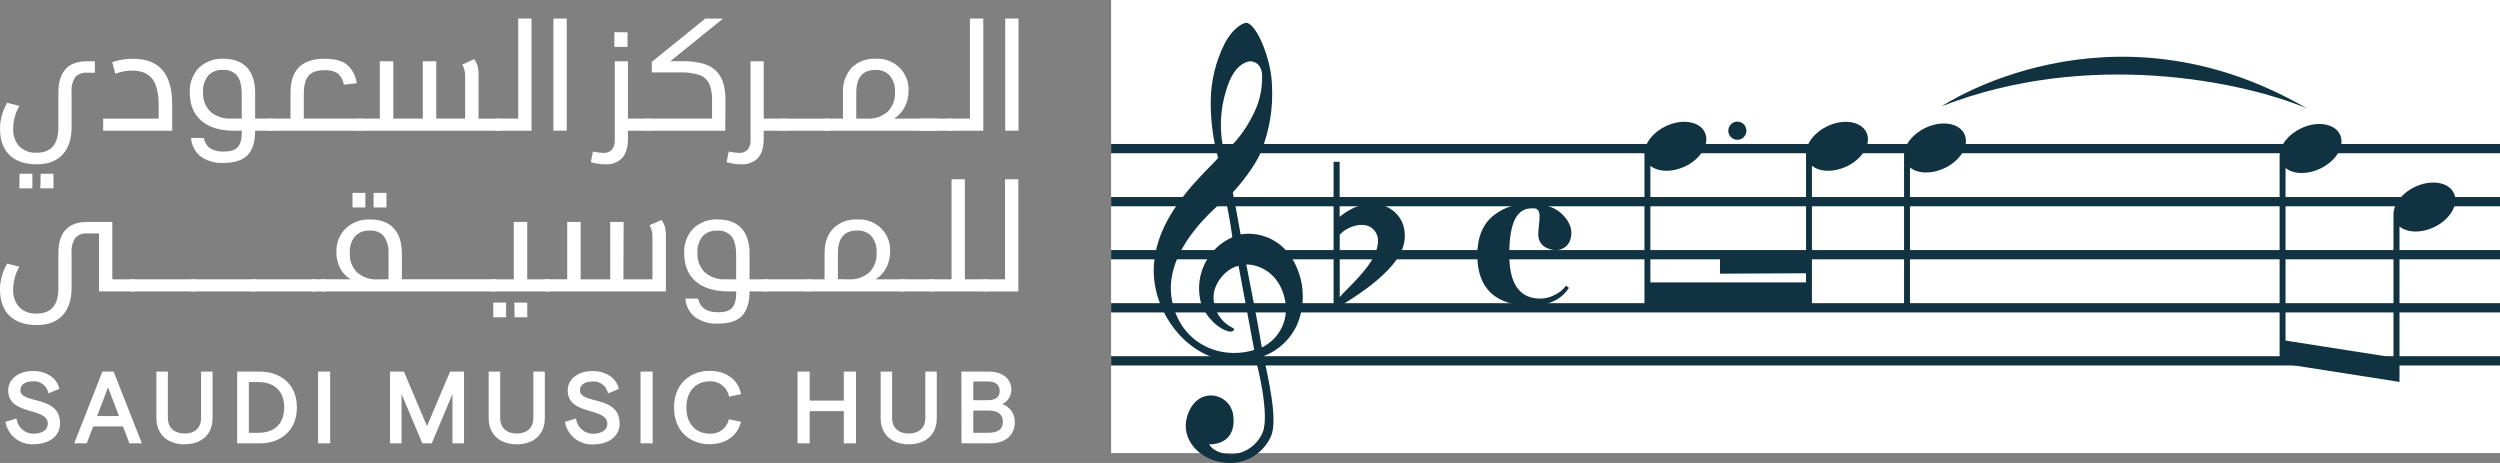 <svg width="270" height="50" viewBox="0 0 270 50" fill="none" xmlns="http://www.w3.org/2000/svg">
<rect x="0" y="0" width="270" height="50" fill="#808080" stroke="none"/>
<path d="M120 0H270V48.935H120V0Z" fill="white"/>
<path d="M138.418 26.58C137.817 26.057 137.108 25.673 136.342 25.454C135.576 25.235 134.771 25.187 133.984 25.314C133.739 23.921 133.465 22.361 133.143 20.766C133.871 20.052 135.587 17.872 136.169 16.44C137.111 14.126 137.521 11.629 137.367 9.135C137.313 6.566 135.797 2.658 134.629 2.461C134.14 2.461 133.064 3.18 132.282 4.666C131.307 6.593 130.785 8.718 130.757 10.878C130.736 12.966 131.004 15.046 131.554 17.06C129.925 18.975 122.366 25.068 125.251 32.702C126.806 36.827 130.937 40.006 135.577 38.762C135.817 39.376 137.113 44.791 136.389 46.646C136.111 47.335 135.641 47.93 135.034 48.359C134.427 48.788 133.71 49.035 132.967 49.068C132.697 49.068 131.192 48.984 130.585 47.99C132.615 47.99 133.426 46.641 133.191 44.874C133.126 44.31 132.867 43.787 132.458 43.393C132.05 42.999 131.518 42.759 130.952 42.714C129.265 42.615 128.336 44.077 128.102 45.474C127.73 47.69 129.754 49.904 132.707 49.998C133.675 50.023 134.628 49.758 135.443 49.237C136.259 48.716 136.9 47.963 137.284 47.075C138.027 45.317 136.961 40.892 136.477 38.456C137.382 38.113 138.198 37.571 138.866 36.871C139.533 36.171 140.036 35.33 140.335 34.41C141.318 31.28 140.203 28.14 138.418 26.58ZM132.434 9.73C132.82 8.436 133.494 7.009 134.81 6.645C135.338 6.527 136.301 6.842 136.31 8.205C136.341 9.753 135.96 11.282 135.206 12.635C134.465 14.094 133.452 15.398 132.223 16.479C131.667 14.254 131.74 11.917 132.433 9.731L132.434 9.73ZM126.625 32.693C125.515 27.825 129.935 23.519 132.38 21.461C132.624 22.731 132.898 24.149 133.094 25.625C130.542 26.741 129.092 29.481 129.598 32.235C129.92 34.121 131.783 35.725 132.874 35.814C132.985 35.816 133.093 35.787 133.187 35.73C133.212 35.715 133.232 35.694 133.246 35.669C133.261 35.645 133.269 35.617 133.27 35.589C133.271 35.56 133.266 35.532 133.254 35.506C133.242 35.48 133.224 35.457 133.201 35.44C132.565 35.15 132.025 34.683 131.646 34.095C131.267 33.506 131.066 32.822 131.065 32.122C131.005 30.705 132.365 28.987 133.763 28.712C134.306 31.615 134.913 34.884 135.455 37.792C131.92 38.885 127.657 37.246 126.625 32.693ZM136.281 37.522C135.793 34.622 135.171 31.468 134.6 28.564C136.237 28.564 138.472 29.75 138.858 32.895C138.959 33.838 138.765 34.789 138.304 35.617C137.843 36.446 137.136 37.111 136.281 37.522ZM209.695 11.483C225.561 5.272 242.312 8.825 249.142 11.705C227.766 -0.714 209.695 11.483 209.695 11.483ZM149.478 22.208C147.341 21.396 145.293 22.912 144.681 23.414V17.474H144.026V33.066H144.681C145.537 32.574 149.991 29.951 151.301 27.244C152.211 25.354 151.668 23.04 149.478 22.208ZM148.114 28.159C147.136 29.774 145.151 31.481 144.691 32.097V25.334C144.743 25.294 144.791 25.252 144.838 25.206C145.645 24.394 147.331 23.916 148.207 24.664C149.082 25.413 149.008 26.634 148.123 28.159M165.138 22.011C163.673 21.959 162.242 22.46 161.129 23.414C160.076 24.353 159.549 25.726 159.549 27.534C159.549 31.203 161.539 33.035 165.515 33.032C166.332 33.038 167.137 32.85 167.867 32.486C168.517 32.179 169.065 31.692 169.446 31.083L169.128 30.851C168.821 31.274 168.413 31.612 167.94 31.836C167.455 32.1 166.913 32.242 166.36 32.249C164.121 32.249 163.002 30.666 163.002 27.499C163.002 24.329 163.686 22.745 165.06 22.529C165.622 22.469 165.98 22.464 166.13 22.725C166.215 22.875 166.262 23.045 166.268 23.217C166.281 23.56 166.263 23.902 166.214 24.241C166.169 24.587 166.141 24.936 166.131 25.285C166.131 26.175 166.62 26.737 167.598 26.968C168.026 27.077 168.48 27.015 168.864 26.796C169.255 26.571 169.534 26.19 169.632 25.747C169.863 24.871 169.582 24.023 168.786 23.203C167.994 22.386 166.786 21.973 165.163 21.973M201.579 14.313C201.021 13.107 199.134 12.793 197.384 13.614C195.966 14.279 195.056 15.48 195.051 16.568V27.312L185.761 27.357V29.557L195.051 29.513V30.497H178.241V17.902C179.063 18.576 180.545 18.645 181.953 17.99C183.713 17.163 184.686 15.53 184.129 14.313C183.571 13.098 181.684 12.793 179.934 13.614C178.516 14.279 177.606 15.48 177.601 16.568V33.12H195.691V17.9C196.513 18.575 197.995 18.644 199.403 17.99C201.163 17.162 202.141 15.519 201.579 14.313Z" fill="#113341"/>
<path d="M187.634 15.1C188.174 15.1 188.612 14.66 188.612 14.116C188.613 13.987 188.588 13.86 188.539 13.74C188.49 13.621 188.418 13.513 188.327 13.421C188.236 13.33 188.128 13.258 188.009 13.208C187.891 13.158 187.763 13.133 187.634 13.132C187.094 13.132 186.656 13.572 186.656 14.116C186.656 14.66 187.094 15.1 187.634 15.1ZM206.277 33.303V18.089C207.104 18.758 208.58 18.832 209.988 18.172C211.748 17.35 212.726 15.712 212.164 14.495C211.602 13.28 209.719 12.975 207.974 13.797C206.551 14.461 205.642 15.662 205.637 16.75V33.303H206.277ZM265.023 20.87C264.465 19.664 262.578 19.354 260.828 20.176C259.41 20.84 258.5 22.041 258.495 23.129V38.609L246.839 36.783V18.143C247.666 18.813 249.142 18.886 250.55 18.226C252.31 17.404 253.288 15.766 252.726 14.55C252.164 13.334 250.281 13.029 248.536 13.85C247.113 14.515 246.204 15.716 246.199 16.804V39.219L259.146 41.247V24.463C259.972 25.137 261.453 25.206 262.856 24.546C264.602 23.724 265.58 22.08 265.023 20.87Z" fill="#113341"/>
<path d="M209.503 17.129C210.734 16.566 211.498 15.596 211.209 14.964C210.919 14.332 209.687 14.276 208.455 14.839C207.224 15.403 206.46 16.372 206.749 17.005C207.039 17.637 208.272 17.693 209.503 17.129Z" fill="#113341"/>
<path d="M120 21.278H270V22.278H120V21.278ZM120 27.007H270V28.007H120V27.007ZM120 32.742H270V33.742H120V32.742ZM120 38.471H270V39.471H120V38.471ZM120 15.549H270V16.549H120V15.549Z" fill="#113341"/>
<path d="M9.375 7.855C9.142 7.835 8.908 7.869 8.691 7.955C8.474 8.04 8.279 8.175 8.122 8.348C7.822 8.816 7.684 9.37 7.73 9.924V13.725C7.73 15.018 7.404 16.01 6.753 16.703C6.103 17.401 5.176 17.746 3.978 17.746C2.697 17.746 1.711 17.411 1.021 16.739C0.331 16.068 -0.009 15.104 0.001 13.848C0.004 13.37 0.074 12.896 0.207 12.438C0.337 11.97 0.528 11.52 0.774 11.1L2.092 11.438C1.661 12.175 1.431 13.012 1.424 13.866C1.377 14.574 1.614 15.272 2.085 15.808C2.584 16.288 3.265 16.538 3.959 16.495C5.526 16.495 6.309 15.573 6.306 13.729V10.009C6.306 7.746 7.335 6.616 9.393 6.619H10.247V7.855H9.375ZM2.111 18.765H3.498V20.343H2.092L2.111 18.765ZM4.388 18.765H5.776V20.343H4.359L4.388 18.765ZM17.137 12.812V11.373C17.137 10.075 16.908 9.121 16.451 8.524C15.993 7.927 15.274 7.625 14.293 7.625C13.666 7.624 13.044 7.738 12.459 7.963L12.117 6.708C12.857 6.46 13.633 6.338 14.413 6.348C15.793 6.348 16.836 6.756 17.54 7.571C18.245 8.387 18.596 9.602 18.594 11.218V14.121H11.14V12.815L17.137 12.812ZM27.555 12.808H29.527V14.118H27.555C27.555 15.326 27.282 16.211 26.734 16.764C26.185 17.318 25.317 17.595 24.129 17.595C23.255 17.643 22.389 17.398 21.67 16.898C21.367 16.656 21.118 16.353 20.939 16.008C20.76 15.664 20.655 15.285 20.632 14.898H22.005C22.208 15.88 22.923 16.372 24.144 16.372C24.87 16.372 25.379 16.214 25.669 15.898C25.967 15.581 26.116 15.045 26.116 14.286V14.117H25.277C23.755 14.117 22.582 13.757 21.747 13.038C20.911 12.318 20.497 11.305 20.497 9.992C20.472 9.505 20.545 9.019 20.712 8.561C20.88 8.104 21.138 7.685 21.471 7.33C21.824 6.993 22.241 6.732 22.698 6.562C23.155 6.393 23.642 6.319 24.129 6.345C25.236 6.345 26.084 6.659 26.672 7.287C27.26 7.913 27.555 8.83 27.555 10.027V12.808ZM21.935 9.96C21.91 10.348 21.968 10.737 22.106 11.101C22.243 11.464 22.456 11.795 22.731 12.07C23.369 12.6 24.189 12.864 25.019 12.808H26.109V10.23C26.109 9.293 25.946 8.612 25.619 8.187C25.43 7.965 25.191 7.791 24.921 7.68C24.651 7.57 24.359 7.525 24.068 7.551C23.774 7.531 23.479 7.576 23.204 7.682C22.929 7.789 22.681 7.955 22.477 8.169C22.077 8.68 21.882 9.321 21.928 9.968" fill="white"/>
<path d="M31.376 9.992C31.376 8.772 31.682 7.858 32.295 7.252C32.907 6.645 33.841 6.342 35.095 6.345C36.135 6.345 36.925 6.557 37.467 6.981C38.059 7.495 38.437 8.213 38.524 8.992L37.133 9.143C37.063 8.672 36.83 8.241 36.476 7.923C36.038 7.662 35.531 7.543 35.023 7.583C34.236 7.583 33.67 7.781 33.326 8.179C32.985 8.575 32.811 9.226 32.811 10.129V12.812H39.12V14.117H29.01V12.812H31.375L31.376 9.992Z" fill="white"/>
<path d="M54.067 12.812V14.117H38.607V12.812H41.023V6.618H42.476V12.812H45.662V6.618H47.114V12.812H50.234V8.229C50.247 7.791 50.141 7.357 49.926 6.974L51.212 6.395C51.375 6.612 51.498 6.855 51.575 7.115C51.655 7.431 51.691 7.756 51.684 8.082V12.819L54.067 12.812Z" fill="white"/>
<path d="M53.55 12.812H55.966V2H57.405V14.117H53.55V12.812ZM59.769 2H61.207V14.114H59.769V2ZM64.037 16.365C64.396 16.445 64.76 16.496 65.127 16.516C65.488 16.547 65.845 16.416 66.097 16.156C66.319 15.842 66.424 15.461 66.395 15.078V6.618H67.818V12.812H70.252V14.117H67.818V14.948C67.818 15.886 67.616 16.587 67.212 17.052C66.971 17.297 66.68 17.486 66.359 17.605C66.037 17.726 65.694 17.773 65.352 17.746C64.829 17.74 64.309 17.66 63.808 17.509L64.037 16.365ZM66.351 3.485H67.775V5.061H66.35L66.351 3.485Z" fill="white"/>
<path d="M78.33 14.117H69.74V12.808H76.903V10.891C76.938 10.243 76.824 9.596 76.569 9C76.348 8.566 75.964 8.238 75.501 8.087C74.852 7.888 74.175 7.798 73.496 7.82H70.394V6.683L76.169 2.007H78.087L72.399 6.607H73.769C75.381 6.607 76.546 6.932 77.262 7.582C77.979 8.232 78.342 9.281 78.352 10.729L78.33 14.117ZM78.704 16.365C79.063 16.445 79.427 16.496 79.794 16.516C80.154 16.546 80.509 16.415 80.76 16.156C80.984 15.843 81.09 15.462 81.062 15.078V6.618H82.482V12.812H84.916V14.117H82.482V14.948C82.482 15.886 82.28 16.587 81.875 17.052C81.635 17.297 81.344 17.486 81.022 17.606C80.701 17.726 80.357 17.774 80.015 17.746C79.492 17.74 78.973 17.66 78.472 17.509L78.704 16.365Z" fill="white"/>
<path d="M84.397 12.812H89.584V14.118H84.397V12.812Z" fill="white"/>
<path d="M89.067 12.812H91.04V10.028C90.982 9.038 91.318 8.065 91.973 7.32C92.314 6.985 92.721 6.726 93.169 6.558C93.616 6.39 94.093 6.317 94.57 6.345C95.044 6.314 95.518 6.383 95.963 6.548C96.407 6.714 96.811 6.972 97.148 7.305C97.484 7.636 97.743 8.036 97.91 8.477C98.077 8.917 98.147 9.389 98.115 9.859C98.121 10.452 97.98 11.038 97.705 11.564C97.445 12.075 97.047 12.507 96.557 12.812H101.319V14.117H89.067V12.812ZM93.644 12.812C94.456 12.863 95.254 12.594 95.87 12.064C96.143 11.789 96.354 11.459 96.49 11.096C96.626 10.734 96.683 10.347 96.659 9.96C96.701 9.319 96.506 8.686 96.11 8.18C95.914 7.966 95.672 7.798 95.403 7.689C95.133 7.58 94.843 7.532 94.552 7.55C93.169 7.55 92.478 8.376 92.478 10.028V12.812H93.644Z" fill="white"/>
<path d="M99.212 12.812H102.855V14.118H99.212V12.812Z" fill="white"/>
<path d="M102.34 12.812H104.755V2H106.197V14.117H102.34V12.812ZM108.562 2H110V14.114H108.562V2ZM7.73 31.083C7.73 32.375 7.404 33.368 6.753 34.061C6.103 34.759 5.176 35.104 3.978 35.104C2.697 35.104 1.711 34.768 1.021 34.097C0.327 33.421 0 32.464 0 31.22C0.003 30.743 0.073 30.268 0.206 29.81C0.336 29.342 0.527 28.892 0.773 28.472L2.091 28.81C1.66 29.547 1.429 30.384 1.423 31.238C1.377 31.947 1.615 32.646 2.084 33.18C2.583 33.66 3.264 33.91 3.958 33.867C5.525 33.867 6.308 32.945 6.305 31.101V27.368C6.305 25.106 7.334 23.975 9.392 23.972H12.131V30.166H14.583V31.471H10.693V25.213H9.375C8.9 25.173 8.435 25.361 8.122 25.717C7.822 26.185 7.684 26.738 7.73 27.292V31.083Z" fill="white"/>
<path d="M14.068 30.166H21.111V31.472H14.068V30.166Z" fill="white"/>
<path d="M20.599 30.166H27.642V31.472H20.599V30.166Z" fill="white"/>
<path d="M27.126 30.166H34.169V31.472H27.126V30.166Z" fill="white"/>
<path d="M33.657 30.166H35.164V31.472H33.657V30.166Z" fill="white"/>
<path d="M53.584 31.471H34.648V30.162H37.87C37.388 29.879 36.996 29.465 36.74 28.968C36.461 28.437 36.32 27.845 36.33 27.245C36.31 26.77 36.389 26.297 36.562 25.854C36.734 25.412 36.997 25.01 37.333 24.674C37.687 24.343 38.103 24.087 38.557 23.919C39.011 23.752 39.494 23.677 39.977 23.699C41.088 23.699 41.935 24.015 42.52 24.649C43.104 25.281 43.402 26.199 43.402 27.396V30.162H53.572L53.584 31.471ZM41.96 30.162V27.396C42.012 26.731 41.837 26.069 41.463 25.516C41.271 25.302 41.032 25.135 40.765 25.029C40.498 24.923 40.21 24.88 39.923 24.904C39.629 24.886 39.334 24.932 39.06 25.04C38.785 25.148 38.538 25.316 38.335 25.53C37.933 26.04 37.735 26.68 37.779 27.328C37.734 28.104 38.02 28.864 38.568 29.421C39.182 29.957 39.982 30.229 40.794 30.177L41.96 30.162ZM38.07 20.832H39.458V22.408H38.07V20.832ZM40.351 20.832H41.739V22.408H40.35V20.832H40.351Z" fill="white"/>
<path d="M53.071 30.166H55.487V23.972H56.94V30.166H59.373V31.471H53.071V30.166ZM53.275 32.683H54.662V34.263H53.275V32.683ZM55.555 32.683H56.943V34.263H55.574L55.555 32.683Z" fill="white"/>
<path d="M67.328 30.166H70.466V25.584C70.477 25.145 70.37 24.712 70.158 24.328L71.44 23.753C71.605 23.968 71.728 24.213 71.803 24.473C71.885 24.788 71.923 25.113 71.916 25.44V31.471H58.843V30.162H61.259V23.972H62.711V30.166H65.901V23.972H67.353L67.328 30.166ZM80.95 30.166H82.921V31.471H80.95C80.95 32.671 80.676 33.553 80.13 34.119C79.582 34.684 78.714 34.961 77.525 34.949C76.65 34.998 75.784 34.752 75.065 34.252C74.762 34.01 74.513 33.706 74.334 33.362C74.155 33.017 74.05 32.639 74.027 32.252H75.4C75.603 33.232 76.318 33.724 77.543 33.727C78.269 33.727 78.771 33.568 79.065 33.252C79.359 32.935 79.512 32.396 79.512 31.64V31.471H78.672C77.154 31.471 75.977 31.111 75.142 30.392C74.307 29.673 73.89 28.658 73.892 27.346C73.84 26.364 74.192 25.403 74.87 24.684C75.222 24.347 75.639 24.086 76.095 23.916C76.552 23.747 77.038 23.673 77.525 23.699C78.631 23.699 79.479 24.013 80.067 24.641C80.656 25.269 80.95 26.183 80.95 27.381V30.166ZM75.33 27.317C75.305 27.705 75.363 28.094 75.5 28.458C75.637 28.822 75.85 29.153 76.125 29.428C76.766 29.957 77.585 30.221 78.414 30.166H79.504V27.587C79.504 26.649 79.341 25.968 79.017 25.544C78.828 25.322 78.589 25.148 78.319 25.037C78.049 24.926 77.756 24.881 77.466 24.907C77.171 24.887 76.875 24.932 76.599 25.039C76.324 25.146 76.075 25.312 75.871 25.526C75.472 26.037 75.276 26.677 75.323 27.324" fill="white"/>
<path d="M82.406 30.166H87.593V31.472H82.406V30.166Z" fill="white"/>
<path d="M87.08 30.166H89.053V27.386C89.053 26.231 89.361 25.328 89.986 24.677C90.326 24.342 90.733 24.083 91.18 23.915C91.627 23.747 92.104 23.675 92.58 23.703C93.053 23.671 93.528 23.74 93.972 23.905C94.417 24.07 94.821 24.327 95.159 24.66C95.495 24.991 95.755 25.39 95.922 25.831C96.09 26.271 96.16 26.743 96.129 27.213C96.132 27.807 95.991 28.393 95.718 28.921C95.456 29.431 95.059 29.861 94.57 30.166H97.737V31.471H87.08V30.166ZM91.657 30.166C92.468 30.217 93.267 29.95 93.884 29.421C94.434 28.861 94.72 28.097 94.672 27.317C94.717 26.671 94.522 26.03 94.123 25.519C93.726 25.089 93.153 24.859 92.565 24.893C91.182 24.893 90.491 25.719 90.491 27.371V30.151L91.657 30.166Z" fill="white"/>
<path d="M97.225 30.166H100.865V31.472H97.225V30.166Z" fill="white"/>
<path d="M100.353 30.166H102.768V19.358H104.207V30.166H106.64V31.475H100.353V30.166Z" fill="white"/>
<path d="M106.128 30.166H108.543V19.358H109.982V31.475H106.128V30.166ZM0.589 45.556L1.784 45.196C1.878 46.136 2.68 46.848 3.632 46.84C4.562 46.84 5.165 46.409 5.165 45.761C5.165 43.927 0.886 44.934 0.886 42.146C0.886 40.916 2.038 40.064 3.567 40.064C5.02 40.064 6.182 40.841 6.404 42.003L5.231 42.477C5.163 42.092 4.955 41.746 4.646 41.507C4.337 41.267 3.949 41.152 3.56 41.183C2.71 41.183 2.198 41.543 2.198 42.136C2.198 43.693 6.488 42.61 6.488 45.732C6.488 47.082 5.336 47.98 3.582 47.98C2.876 48.007 2.184 47.777 1.634 47.333C1.084 46.89 0.713 46.263 0.589 45.567M13.28 46.052H10.062L9.372 47.88H8.016L11.056 40.136H12.273L15.323 47.88H13.973L13.28 46.052ZM12.855 44.937L11.671 41.841L10.487 44.937H12.855ZM16.89 45.139V40.136H18.129V45.139C18.129 46.218 18.855 46.822 19.945 46.822C21.035 46.822 21.714 46.218 21.714 45.139V40.136H22.956V45.139C22.956 46.966 21.725 47.984 19.926 47.984C18.129 47.984 16.89 46.937 16.89 45.139ZM25.615 40.136H28.07C30.25 40.136 32.066 41.452 32.066 44.006C32.066 46.56 30.25 47.88 28.07 47.88H25.615V40.136ZM27.969 46.739C29.378 46.739 30.693 45.988 30.693 44.006C30.693 42.024 29.378 41.266 27.969 41.266H26.879V46.739H27.969ZM34.351 40.136H35.659V47.88H34.351V40.136ZM42.116 40.136H43.624L46.116 46.02L48.607 40.136H50.115V47.88H48.865V42.556L46.631 47.88H45.614L43.366 42.556V47.88H42.116V40.136ZM52.774 45.139V40.136H54.016V45.139C54.016 46.218 54.742 46.822 55.814 46.822C56.885 46.822 57.601 46.225 57.601 45.139V40.136H58.843V45.139C58.843 46.966 57.615 47.984 55.817 47.984C54.019 47.984 52.777 46.966 52.777 45.139M61.022 45.556L62.217 45.196C62.309 46.136 63.109 46.852 64.063 46.847C64.989 46.847 65.592 46.416 65.592 45.768C65.592 43.934 61.313 44.941 61.313 42.154C61.313 40.924 62.464 40.071 63.993 40.071C65.447 40.071 66.609 40.848 66.834 42.01L65.661 42.485C65.591 42.103 65.382 41.76 65.074 41.523C64.766 41.285 64.381 41.17 63.994 41.2C63.147 41.2 62.632 41.56 62.632 42.154C62.632 43.711 66.922 42.628 66.922 45.75C66.922 47.1 65.77 47.998 64.015 47.998C63.309 48.024 62.616 47.795 62.066 47.351C61.515 46.908 61.144 46.281 61.019 45.585M69.177 40.136H70.485V47.88H69.177V40.136ZM72.795 44.006C72.795 41.362 74.64 40.05 76.638 40.05C78.454 40.05 79.754 41.035 80.034 42.567L78.741 42.841C78.651 42.357 78.388 41.923 78.002 41.618C77.616 41.313 77.132 41.158 76.641 41.183C75.214 41.183 74.128 42.179 74.128 44.013C74.128 45.847 75.218 46.837 76.641 46.837C77.63 46.902 78.516 46.237 78.719 45.276L80.026 45.553C79.663 47.045 78.396 47.977 76.641 47.977C74.621 47.977 72.798 46.66 72.798 44.02M92.449 40.136V47.88H91.13V44.405H87.444V47.88H86.136V40.136H87.444V43.265H91.13V40.135L92.449 40.136ZM95.108 45.139V40.136H96.346V45.139C96.346 46.218 97.073 46.822 98.144 46.822C99.216 46.822 99.935 46.225 99.935 45.139V40.136H101.174V45.139C101.174 46.966 99.942 47.984 98.144 47.984C96.346 47.984 95.108 46.966 95.108 45.139ZM103.832 40.136H106.789C108.242 40.136 109.226 40.856 109.226 42.128C109.218 42.447 109.122 42.757 108.948 43.025C108.775 43.292 108.53 43.506 108.242 43.643C108.65 43.776 109.003 44.04 109.247 44.393C109.491 44.747 109.612 45.17 109.593 45.599C109.593 47.038 108.554 47.879 106.923 47.879H103.84L103.832 40.136ZM106.706 43.222C107.541 43.222 107.966 42.862 107.966 42.215C107.966 41.567 107.541 41.197 106.691 41.197H105.118V43.222H106.706ZM106.76 46.739C107.81 46.739 108.311 46.329 108.311 45.545C108.311 44.761 107.81 44.34 106.76 44.34H105.118V46.74H106.76V46.739Z" fill="white"/>
</svg>
